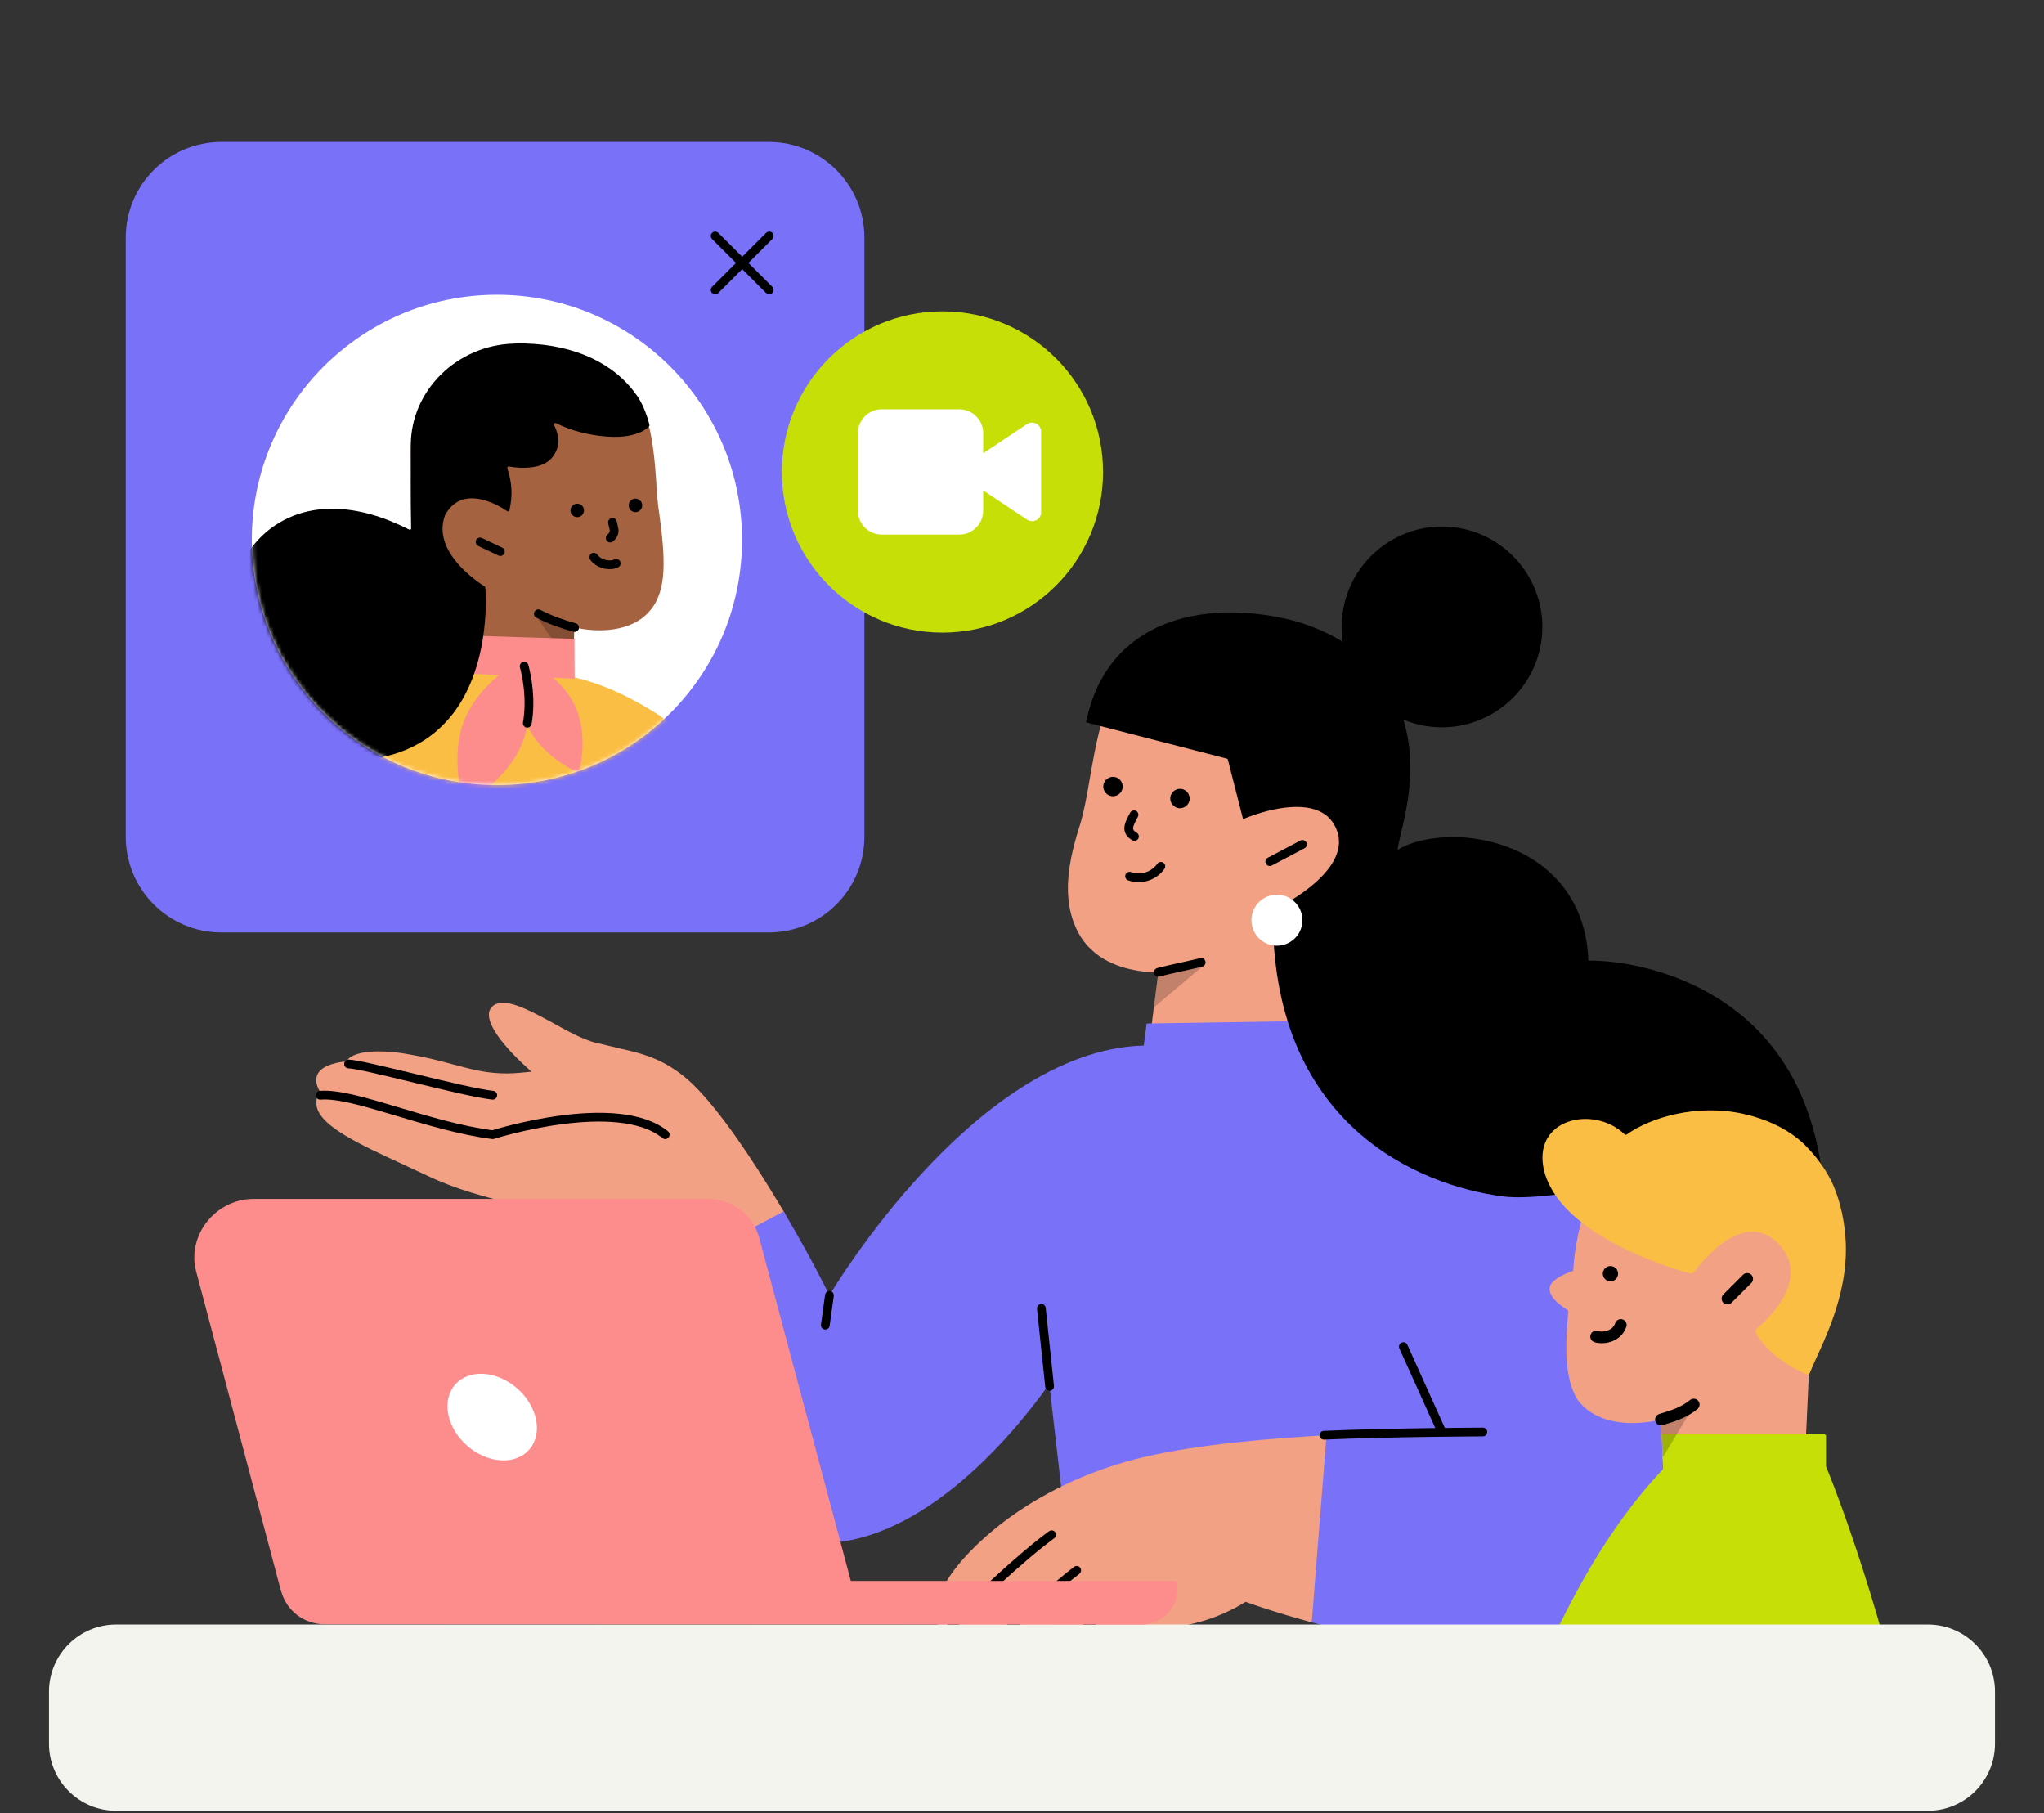 <svg width="504" height="447" viewBox="0 0 504 447" fill="none" xmlns="http://www.w3.org/2000/svg">
<rect x="0" y="0" width="504" height="447" fill="#333333" stroke="none"/>
<g clip-path="url(#clip0_24_198)">
<path d="M31 58.602V206.261C31 219.315 41.555 229.87 54.609 229.87H189.539C202.585 229.87 213.14 219.315 213.14 206.261V58.602C213.14 45.555 202.585 35 189.539 35H54.609C41.555 35 31 45.555 31 58.602Z" fill="#7A71F9"/>
<path d="M189.668 71.476L176.348 58.163" stroke="black" stroke-width="2.16" stroke-linecap="round" stroke-linejoin="round"/>
<path d="M176.348 71.476L189.668 58.163" stroke="black" stroke-width="2.16" stroke-linecap="round" stroke-linejoin="round"/>
<path d="M62.09 133.094C62.09 144.866 65.453 155.853 71.285 165.149C81.97 182.198 100.927 193.531 122.528 193.531C139.952 193.531 155.655 186.158 166.671 174.365C176.78 163.565 182.965 149.049 182.965 133.094C182.965 99.722 155.907 72.664 122.528 72.664C89.155 72.664 62.09 99.722 62.09 133.094Z" fill="white"/>
<mask id="mask0_24_198" style="mask-type:luminance" maskUnits="userSpaceOnUse" x="62" y="72" width="121" height="122">
<path d="M62.09 133.094C62.09 144.866 65.453 155.853 71.285 165.149C81.97 182.198 100.927 193.531 122.528 193.531C139.952 193.531 155.655 186.158 166.671 174.365C176.78 163.565 182.965 149.049 182.965 133.094C182.965 99.722 155.907 72.664 122.528 72.664C89.155 72.664 62.09 99.722 62.09 133.094Z" fill="white"/>
</mask>
<g mask="url(#mask0_24_198)">
<path d="M240.616 218.127L240.371 218.919C227.166 255.682 211.146 263.379 200.044 263.372H199.59C191.367 263.235 182.742 259.441 173.958 252.082C166.599 245.89 160.328 238.323 156.541 232.923L151.515 277.794L60.441 281.041L61.615 274.043C59.764 273.15 58.051 272.099 56.496 270.875C50.786 266.238 47.632 259.297 47.337 250.865C46.408 224.852 53.781 199.255 65.035 182.926C72.401 172.233 84.418 165.401 97.428 164.933L134.256 165.401C135.113 165.573 136.035 165.861 137 166.236C153.344 167.899 171.445 181.298 180.891 191.818C191.533 203.59 198.337 215.376 198.611 215.888C199.72 213.641 202.916 207.665 207.481 200.184L207.654 199.968L240.63 218.134L240.616 218.127Z" fill="#FBBE44"/>
<path d="M102.648 162.881C102.648 162.881 102.353 147.652 102.223 143.181C101.806 128.536 101.302 116.8 101.323 110.558C101.352 97.165 112.815 87.985 126.819 87.604C127.791 87.532 128.496 88.9 129.468 88.929C141.565 89.296 151.342 89.634 156.865 97.497C160.422 102.551 161.293 111.134 161.775 118.197C161.948 121.322 162.178 124.396 162.546 126.506C164.043 137.58 164.554 145.5 160.314 150.489C155.792 155.947 147.238 156.005 141.579 154.651L141.471 163.413L102.648 162.888V162.881Z" fill="#A46241"/>
<path opacity="0.2" d="M132.24 151.944L140.751 164.249C141.01 164.63 141.442 164.486 141.457 164.047L141.572 154.852C141.572 154.636 141.521 154.579 141.313 154.528C140.297 154.276 137.151 153.384 132.852 151.31C132.428 151.08 131.981 151.555 132.24 151.944Z" fill="black"/>
<path d="M118.38 133.612L123.37 135.974" stroke="black" stroke-width="2.16" stroke-linecap="round" stroke-linejoin="round"/>
<path d="M132.745 151.31C135.819 152.908 138.908 153.916 141.68 154.701" stroke="black" stroke-width="2.16" stroke-linecap="round" stroke-linejoin="round"/>
<path d="M150.471 132.64L150.694 132.431C151.299 131.855 151.594 130.999 151.35 130.243L151.018 128.781" stroke="black" stroke-width="2.16" stroke-linecap="round" stroke-linejoin="round"/>
<path d="M146.403 137.364C148.059 139.509 151.018 139.495 151.947 138.876" stroke="black" stroke-width="2.16" stroke-linecap="round" stroke-linejoin="round"/>
<path d="M142.285 127.499C143.199 127.528 143.97 126.801 143.998 125.879C144.027 124.958 143.3 124.195 142.386 124.166C141.471 124.137 140.694 124.864 140.665 125.779C140.636 126.693 141.363 127.471 142.285 127.499Z" fill="black"/>
<path d="M156.634 126.261C157.556 126.29 158.326 125.563 158.355 124.648C158.384 123.734 157.657 122.956 156.735 122.927C155.814 122.899 155.05 123.626 155.022 124.547C154.993 125.469 155.72 126.232 156.634 126.261Z" fill="black"/>
<path d="M142.717 190.543C142.717 190.543 133.925 186.871 130.203 179.21C126.437 171.542 129.015 162.621 129.015 162.521L129.123 162.405L129.231 162.513C129.346 162.614 137.914 166.077 141.637 173.746C145.402 181.414 142.717 190.55 142.717 190.55V190.543Z" fill="#FD8D8D"/>
<path d="M114.478 198.218C114.478 198.218 110.64 187.217 114.492 177.554C118.445 167.784 128.597 162.686 128.705 162.571L128.806 162.463L128.921 162.564C128.921 162.672 132.644 173.465 128.792 183.12C124.839 192.898 114.485 198.218 114.485 198.218H114.478Z" fill="#FD8D8D"/>
<path d="M141.701 167.316L101.762 165.437V165.336C101.82 163.615 101.928 160.015 101.914 157.056L101.935 156.249L141.651 157.502L141.701 167.323V167.316Z" fill="#FD8D8D"/>
<path d="M129.245 164.227C129.922 166.783 131.038 172.342 130.016 178.296" stroke="black" stroke-width="2.16" stroke-linecap="round" stroke-linejoin="round"/>
<path d="M28.61 176.143C32.303 157.214 52.644 153.196 55.668 152.75C55.833 152.707 55.941 152.599 55.949 152.44C57.043 135.902 67.757 124.987 82.747 125.433C88.5 125.606 94.469 127.291 100.884 130.552C101.151 130.667 101.424 130.516 101.374 130.243C101.208 123.086 101.295 113.25 101.295 109.694C101.323 96.193 112.793 85.033 126.79 84.702C127.762 84.623 128.677 84.652 129.641 84.68C141.737 85.048 151.443 89.533 156.958 97.396C157.534 98.058 158.492 100.024 158.492 100.024C158.492 100.024 159.651 102.529 160.126 104.754C160.177 104.862 160.126 104.97 160.062 105.071C159.673 105.546 158.01 107.109 153.855 107.577C150.183 108.002 143.105 107.31 137.122 104.33C136.805 104.157 136.467 104.524 136.625 104.798C137.842 107.145 138.037 109.679 136.964 111.53C136.049 113.33 134.149 115.482 128.353 115.31C127.381 115.281 126.581 115.202 125.508 115.007C125.242 114.942 125.019 115.209 125.112 115.475C126.293 119.118 126.416 122.286 125.609 125.815C125.544 126.081 125.271 126.182 125.062 126.016C123.003 124.605 113.974 119.118 109.704 127.06V127.118C106.421 136.161 118.078 143.664 119.504 144.571C119.604 144.628 119.655 144.736 119.655 144.844C119.914 147.055 120.886 166.509 109.776 178.166C103.606 184.754 94.743 187.879 83.453 187.534C78.506 187.382 70.939 186.497 65.021 182.925C64.862 182.817 65.136 182.767 65.021 182.925C63.048 185.986 58.526 195.317 51.031 215.477C50.966 215.686 51.247 215.585 51.031 215.477C48.065 213.987 24.441 200.054 28.603 176.143H28.61Z" fill="black"/>
</g>
<path d="M150.962 322.978L150.89 322.834C148.428 315.576 145.958 307.447 144.288 299.83H144.137C138.406 299.102 118.663 296.273 105.314 289.814L98.784 286.769C88.913 282.197 79.553 277.92 78.178 273.125C77.811 271.742 78.026 270.374 78.905 269.136C77.666 267.106 77.89 265.651 78.322 264.78C79.193 263.11 81.662 262.022 85.363 261.662C86.379 260.064 89.208 259.193 93.276 259.193C95.602 259.193 98.136 259.409 100.822 259.92C105.106 260.647 108.439 261.518 111.348 262.31L111.931 262.462C116.719 263.765 120.204 264.636 124.992 264.636C126.878 264.636 128.909 264.413 131.083 264.197C129.348 262.75 120.708 254.981 120.564 250.337C120.492 249.466 120.78 248.738 121.363 248.162C121.946 247.514 122.882 247.219 124.049 247.219C127.094 247.219 131.45 249.538 136.022 252.007L136.39 252.223C139.946 254.182 143.647 256.219 146.693 257.018L147.996 257.306C149.378 257.666 150.682 257.954 151.92 258.25L152.136 258.322C158.083 259.625 163.742 260.935 169.92 266.45C175.867 271.822 183.924 282.924 193.507 299.11L193.579 299.254L150.977 322.985L150.962 322.978Z" fill="#F3A185"/>
<path d="M283.234 258.394L285.617 239.688C284.436 239.753 283.133 239.659 281.549 239.45C276.3 238.766 269.338 236.549 265.766 229.709C261.511 221.393 263.534 211.997 266.378 203.076C267.264 200.189 268.034 195.977 268.661 192.254C270.13 183.809 272.066 172.274 277.315 166.234C286.178 156.046 296.95 157.075 314.438 159.35C323.438 160.524 331.351 164.916 336.823 171.778C342.158 178.546 344.592 186.84 343.67 195.062C342.763 203.724 342.533 219.506 339.458 236.448L338.515 241.452C338.033 244.022 337.651 246.384 337.219 248.602C336.499 252.461 335.844 255.816 335.455 258.25L335.434 258.394H283.226H283.234Z" fill="#F3A185"/>
<path opacity="0.2" d="M284.515 248.335L285.617 239.688C285.732 239.702 291.24 238.651 295.495 237.492C296.165 237.312 296.611 238.169 296.078 238.615L284.508 248.342L284.515 248.335Z" fill="black"/>
<path d="M272.059 193.586C272.225 192.29 273.449 191.354 274.745 191.52C276.041 191.686 276.977 192.91 276.811 194.206C276.646 195.502 275.422 196.438 274.126 196.272C272.83 196.107 271.894 194.882 272.059 193.586Z" fill="black"/>
<path d="M288.576 196.538C288.742 195.242 289.966 194.306 291.262 194.472C292.558 194.638 293.494 195.862 293.328 197.158C293.162 198.454 291.938 199.39 290.642 199.224C289.346 199.058 288.403 197.834 288.576 196.538Z" fill="black"/>
<path d="M331.02 151.358C332.784 137.83 345.226 128.254 358.754 130.01C372.283 131.774 381.859 144.216 380.102 157.745C378.338 171.274 365.897 180.85 352.368 179.093C338.839 177.329 329.263 164.887 331.02 151.358Z" fill="black"/>
<path d="M296.179 237.255C292.471 238.162 289.022 238.81 285.617 239.688" stroke="black" stroke-width="2.16" stroke-linecap="round" stroke-linejoin="round"/>
<path d="M286.236 213.574C284.53 215.986 281.326 217.03 278.525 216.007" stroke="black" stroke-width="2.16" stroke-linecap="round" stroke-linejoin="round"/>
<path d="M279.727 206.208C277.416 204.883 278.367 203.177 279.619 200.851" stroke="black" stroke-width="2.16" stroke-linecap="round" stroke-linejoin="round"/>
<path d="M164.023 279.727C152.122 270.007 121.493 279.727 121.493 279.727C105.458 277.697 87.314 269.28 78.97 270.007" stroke="black" stroke-width="2.16" stroke-linecap="round" stroke-linejoin="round"/>
<path d="M121.5 270C114.538 269.273 89.424 262.303 85.939 262.303" stroke="black" stroke-width="2.16" stroke-linecap="round" stroke-linejoin="round"/>
<path d="M193.198 298.671L193.414 298.958C199.145 308.679 203.141 316.447 204.516 319.349C204.883 318.694 213.876 303.667 227.815 288.72C240.689 274.846 260.474 258.3 282.024 257.76V257.746L282.73 252.324L334.886 251.503L336.578 257.731H360.187H360.331H360.403C377.093 261.792 388.49 288.209 388.555 288.425C388.627 288.576 399.154 308.815 406.195 331.971C418.025 370.649 411.487 387.562 403.87 394.963C396.036 402.581 383.623 406.433 366.934 406.433C354.744 406.433 339.718 404.179 323.467 399.967L322.74 399.751L325.498 368.403L261.857 368.331L258.732 341.187C253.8 348.156 245.671 358.171 235.512 366.444C224.042 375.732 212.868 380.448 202.277 380.448H201.694C187.394 380.232 166.932 370.001 150.674 322.387L150.386 321.372L193.205 298.663L193.198 298.671Z" fill="#7A71F9"/>
<path d="M203.501 326.678L204.516 319.349" stroke="black" stroke-width="2.16" stroke-linecap="round" stroke-linejoin="round"/>
<path d="M256.774 420.293C255.175 417.679 258.005 411.221 258.588 409.99C256.198 411.588 250.02 415.361 245.016 415.361C241.891 415.361 239.717 413.907 238.55 411.005H238.406C237.679 410.933 235.361 410.638 233.834 408.831C232.675 407.448 232.308 405.346 232.819 402.883C232.596 402.732 232.164 402.3 231.66 401.501C230.573 399.615 229.918 396.202 232.891 390.686C235.721 385.531 241.747 379.289 249.077 373.997C258.66 367.099 270.05 362.023 282.096 359.194C296.028 355.925 314.316 354.55 326.945 353.823H327.089L323.46 399.686L323.237 399.902C313.949 397.361 307.706 395.107 307.13 394.891C300.233 399.168 292.327 401.422 284.27 401.422H283.183C282.895 401.35 282.528 401.35 282.161 401.35L282.089 401.422C277.949 406.138 263.945 421.308 258.941 421.308C257.918 421.308 257.198 421.02 256.766 420.293H256.774Z" fill="#F3A185"/>
<path d="M272.016 397.289L258.955 409.63" stroke="black" stroke-width="2.16" stroke-linecap="round" stroke-linejoin="round"/>
<path d="M265.486 387.13C256.047 394.387 238.63 411.077 238.63 411.077" stroke="black" stroke-width="2.16" stroke-linecap="round" stroke-linejoin="round"/>
<path d="M259.308 378.353C252.346 383.364 237.903 396.569 232.827 403.099" stroke="black" stroke-width="2.16" stroke-linecap="round" stroke-linejoin="round"/>
<path d="M390.19 293.566C390.19 293.566 377.546 295.855 370.562 294.948C349.834 292.248 313.207 277.315 313.87 224.424C313.87 224.424 333.274 215.381 329.724 204.97C328.565 201.521 325.886 199.562 321.934 199.051C315.166 198.173 306.713 201.83 306.634 201.895L306.554 201.96L306.49 201.881L302.71 187.07L267.79 178.07C273.06 152.338 297.151 147.982 317.203 152.575C326.045 154.598 335.059 159.487 340.538 166.342C353.038 184.075 345.787 201.931 344.578 209.534C348.876 206.878 356.047 205.754 363.24 206.69C376.481 208.411 390.917 217.246 391.666 236.808C392.688 236.794 395.172 236.822 398.484 237.254C404.748 238.068 416.916 240.682 427.831 249.048C439.812 258.221 447.048 271.75 449.251 289.159C450.72 300.917 447.25 318.614 436.126 331.51C423.526 346.241 409.99 347.033 409.99 347.033L390.182 293.566H390.19Z" fill="black"/>
<path d="M365.63 353.023C365.63 353.023 343.13 353.095 326.441 353.822" stroke="black" stroke-width="2.16" stroke-linecap="round" stroke-linejoin="round"/>
<path d="M355.392 352.728L346.032 331.97" stroke="black" stroke-width="2.16" stroke-linecap="round" stroke-linejoin="round"/>
<path d="M256.774 322.546L258.804 341.777" stroke="black" stroke-width="2.16" stroke-linecap="round" stroke-linejoin="round"/>
<path d="M321.156 208.166L313.099 212.414" stroke="black" stroke-width="2.16" stroke-linecap="round" stroke-linejoin="round"/>
<path d="M314.042 233.086C317.491 233.532 320.638 231.113 321.091 227.664C321.538 224.223 319.118 221.069 315.67 220.615C312.221 220.162 309.074 222.595 308.621 226.037C308.174 229.486 310.594 232.632 314.042 233.086Z" fill="white"/>
<path d="M382.09 317.52C382.27 315.274 387.007 313.567 387.799 313.33C387.857 313.33 387.922 313.265 387.922 313.142C387.979 311.076 389.556 289.937 401.652 282.161C407.484 277.97 416.052 275.537 427.716 278.086C447.278 282.341 452.196 294.43 452.686 306.338C453.29 320.314 449.042 331.675 446.004 338.969L445.334 353.606L410.098 362.117L409.55 350.021C396.122 352.879 390.046 347.407 388.404 344.066C385.553 338.422 386.093 330.034 386.705 323.287C386.705 323.172 386.64 323.05 386.525 322.985C385.668 322.38 381.902 320.134 382.09 317.52Z" fill="#F3A185"/>
<path d="M397.095 315.878C396.058 315.878 395.208 315.036 395.208 313.992C395.208 312.955 396.058 312.113 397.095 312.113C398.131 312.113 398.974 312.955 398.974 313.992C398.974 315.036 398.131 315.878 397.095 315.878Z" fill="black"/>
<path d="M446.004 338.969C446.004 338.969 437.494 336.111 433.058 328.817C432.821 328.392 432.878 327.845 433.246 327.485C436.039 325.116 446.609 315.209 438.653 306.763C430.387 297.958 420.242 310.227 417.874 313.387C417.571 313.812 417.024 313.992 416.535 313.877C412.949 312.905 398.794 308.65 389.254 300.751C385.308 297.533 382.205 293.645 380.873 289.145C377.222 275.904 392.782 272.196 400.558 279.605C400.68 279.727 400.918 279.792 401.105 279.67C406.995 275.479 418.298 272.074 429.782 274.565C435.492 275.839 439.985 278.028 443.448 280.822C443.448 280.822 448.798 285.048 452.016 292.126C454.018 296.799 454.874 301.723 455.112 306.159C455.724 320.134 449.042 331.675 446.004 338.969Z" fill="#FBBE44"/>
<path d="M370.966 434.959C381.722 401.119 396 376.999 409.911 362.354C410.033 362.232 410.098 362.052 410.098 361.872L409.731 353.606H449.827C450.072 353.606 450.252 353.794 450.252 354.031V361.505C450.252 361.505 462.586 390.787 472.248 435.024L370.966 434.959Z" fill="#C6DF06"/>
<path opacity="0.2" d="M409.55 349.963L409.975 358.956C409.975 359.079 410.098 359.079 410.155 359.014L417.809 346.378C417.874 346.255 417.751 346.198 417.629 346.255C414.713 348.077 413.316 348.689 409.55 349.963Z" fill="black"/>
<path d="M393.567 329.486C394.661 329.976 398.549 329.854 399.643 326.635" stroke="black" stroke-width="2.88" stroke-linecap="round" stroke-linejoin="round"/>
<path d="M409.55 349.963C412.466 349.049 415.08 348.322 417.629 346.255" stroke="black" stroke-width="2.88" stroke-linecap="round" stroke-linejoin="round"/>
<path d="M425.952 320.134L430.812 315.274" stroke="black" stroke-width="2.88" stroke-linecap="round" stroke-linejoin="round"/>
<path d="M491.918 417.038V429.847C491.918 438.991 484.51 446.4 475.366 446.4H28.634C19.491 446.4 12.082 438.991 12.082 429.847V417.038C12.082 407.894 19.491 400.486 28.634 400.486H475.366C484.51 400.486 491.918 407.894 491.918 417.038Z" fill="#F4F4EF"/>
<path d="M290.074 389.729H209.794L187.236 305.251C185.695 299.455 180.626 295.56 174.521 295.56H62.503C54.871 295.56 48.305 301.745 47.923 309.377C47.851 310.824 48.01 312.199 48.398 313.574L68.623 389.729L69.336 392.321C70.697 397.13 74.959 400.414 80.071 400.414L281.671 400.486C282.506 400.486 283.356 400.334 284.134 400.104C288.547 398.736 291.226 394.078 290.074 389.729Z" fill="#FD8D8D"/>
<path d="M130.486 357.368C133.906 353.476 132.594 346.732 127.555 342.303C122.516 337.875 115.659 337.44 112.238 341.332C108.818 345.224 110.13 351.969 115.169 356.397C120.208 360.825 127.066 361.26 130.486 357.368Z" fill="white"/>
<path d="M271.987 116.352C271.987 94.481 254.258 76.752 232.387 76.752C210.517 76.752 192.787 94.481 192.787 116.352C192.787 138.222 210.517 155.952 232.387 155.952C254.258 155.952 271.987 138.222 271.987 116.352Z" fill="#C6DF06"/>
<path d="M256.716 106.423V126.274C256.716 126.706 256.587 127.145 256.356 127.512C255.651 128.52 254.283 128.779 253.246 128.11L242.431 120.91V125.899C242.431 129.146 239.789 131.789 236.535 131.789H217.419C214.171 131.789 211.529 129.146 211.529 125.899V106.783C211.529 103.536 214.171 100.894 217.419 100.894H236.535C239.789 100.894 242.431 103.536 242.431 106.783V111.737L253.246 104.537C253.613 104.306 254.045 104.177 254.484 104.177C255.723 104.177 256.723 105.178 256.723 106.416L256.716 106.423Z" fill="white"/>
</g>
<defs>
<clipPath id="clip0_24_198">
<rect width="504" height="446.4" fill="white"/>
</clipPath>
</defs>
</svg>
